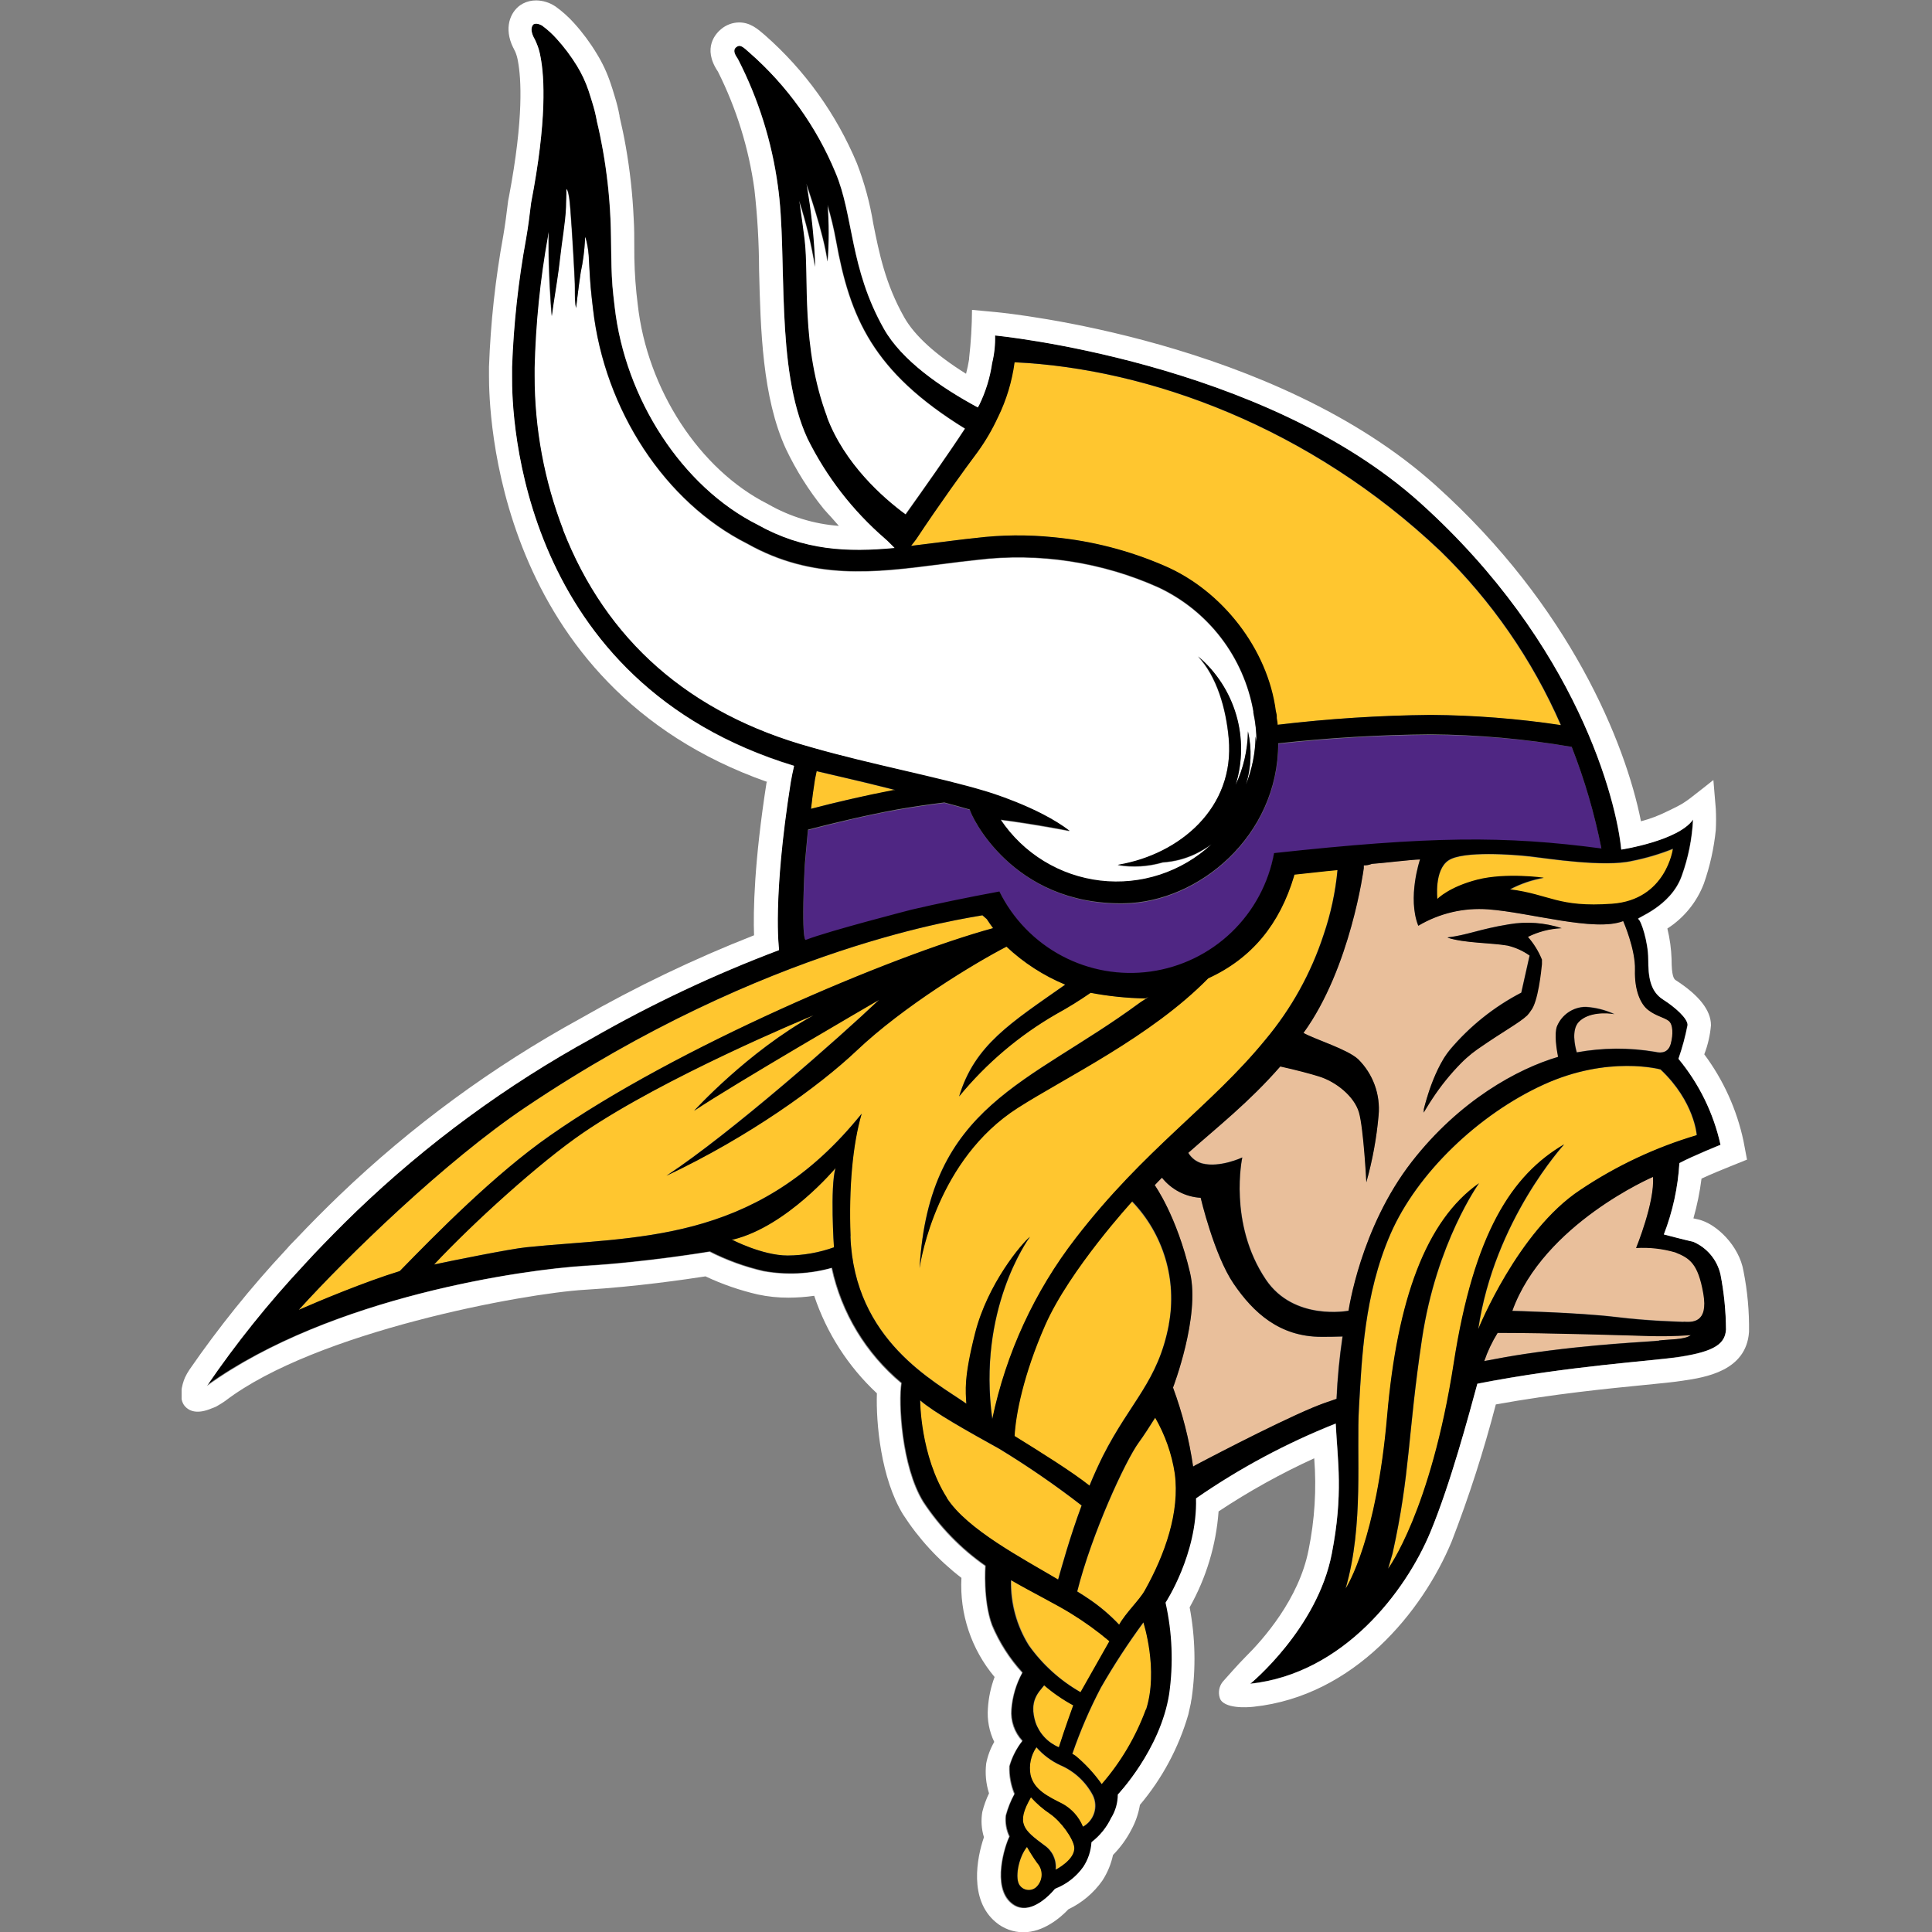 <?xml version="1.0" encoding="utf-8"?>
<svg xmlns="http://www.w3.org/2000/svg" fill="none" height="500" viewBox="0 0 500 500" width="500">
<rect x="0" y="0" width="500" height="500" fill="#808080" stroke="none"/>
<g clip-path="url(#clip0_37_7192)">
<path d="M252.405 344.989C255.664 332.143 264.54 321.707 266.62 320.061C266.62 320.061 252.873 338.401 256.843 367.23C260.411 350.195 267.796 334.192 278.443 320.425C296.281 297.299 313.356 286.396 327.484 269.078C334.195 261.039 339.302 251.788 342.531 241.827C344.381 236.411 345.585 230.796 346.12 225.098C342.288 225.445 338.631 225.913 334.956 226.277C334.937 226.406 334.908 226.534 334.869 226.658C331.177 239.018 324.017 247.911 312.663 253.112C297.824 268.246 275.687 278.768 263.344 286.673C241.536 300.645 237.948 328.277 237.948 328.277C240.357 285.979 266.291 280.536 294.617 259.734C295.206 259.301 296.627 258.486 297.2 258L296.333 258.382C291.597 258.294 286.876 257.807 282.222 256.926C279.35 258.918 276.376 260.758 273.312 262.438C263.722 267.967 255.212 275.185 248.193 283.743C252.215 270.36 261.593 264.674 275.652 254.811C270.031 252.481 264.88 249.151 260.449 244.982C252.163 249.263 233.857 260.375 221.67 271.886C211.928 281.108 193.83 294.179 172.455 304.268C189.253 293.139 217.527 268.176 227.529 258.711C227.529 258.711 190.276 280.224 179.615 287.453C179.615 287.453 193.483 272.146 210.627 262.698C210.627 262.698 172.698 278.3 150.89 293.139C139.605 300.836 122.322 316.541 112.319 327.237C116.428 326.353 132.012 323.198 136.155 322.782C164.204 319.887 194.835 322.071 221.705 289.741L222.97 288.216C220.63 296.225 219.624 307.423 220.092 319.905C221.063 346.913 242.022 357.557 250.134 363.243C249.944 359.966 249.476 356.655 252.405 344.989Z" fill="#FFC62F"/>
<path d="M189.825 320.754H189.288C189.288 320.754 197.227 324.914 203.815 324.914C207.91 324.884 211.972 324.163 215.828 322.782C215.828 322.782 214.736 307.319 216.192 302.257C216.192 302.309 203.676 317.287 189.825 320.754Z" fill="#FFC62F"/>
<path d="M255.179 204.92C255.179 204.92 268.666 208.872 276.813 215.148C276.813 215.148 267.972 213.414 258.941 212.235C261.844 216.575 265.655 220.234 270.111 222.958C274.566 225.682 279.559 227.406 284.746 228.013C289.932 228.619 295.189 228.093 300.152 226.471C305.115 224.848 309.668 222.168 313.495 218.615C312.184 219.549 310.798 220.372 309.351 221.076C306.707 222.331 303.848 223.072 300.926 223.261C297.133 224.364 293.14 224.601 289.243 223.954L289.572 223.867C305.174 221.18 319.597 209.306 317.967 191.19C317.274 183.442 314.899 175.173 310.027 169.955C314.739 173.93 318.174 179.206 319.903 185.122C321.633 191.039 321.581 197.334 319.753 203.221C321.789 198.878 322.877 194.15 322.942 189.353C324 193.911 323.82 198.669 322.422 203.134C324.009 199.185 324.855 194.978 324.918 190.722C325.022 191.242 325.074 191.71 325.161 192.213V192.126C325.164 189.562 324.891 187.005 324.346 184.499V184.135C323.115 177.207 320.236 170.677 315.952 165.096C311.668 159.514 306.104 155.045 299.73 152.065C285.061 145.498 268.883 143.042 252.925 144.957C249.632 145.304 246.407 145.72 243.27 146.119C226.368 148.286 210.333 150.331 193.327 140.745C172.143 130.066 156.472 106.23 153.456 80.072L153.126 77.211C152.693 73.606 152.537 69.792 152.329 66.099C152.034 62.84 151.427 61.072 151.358 61.488C151.341 61.748 151.341 62.008 151.358 62.268C151.218 65.055 150.853 67.826 150.266 70.555C149.763 73.796 149.105 79.968 149.053 79.76C148.992 79.468 148.952 79.172 148.931 78.875C148.799 77.98 148.735 77.076 148.741 76.171C148.741 74.334 148.74 72.513 148.584 70.693C148.359 66.117 147.579 52.751 147.232 51.052C147.128 50.619 146.955 49.093 146.487 48.834C146.487 50.394 146.487 51.971 146.4 53.549C146.227 57.64 145.308 62.494 144.892 66.567C144.476 70.641 143.8 74.698 143.159 78.702C142.985 79.829 142.743 82.065 142.708 81.701C142.708 81.701 142.708 81.545 142.708 81.458C142.483 78.962 141.858 70.936 141.91 61.818V59.945C141.91 60.292 141.806 60.656 141.737 61.003C139.704 72.28 138.545 83.698 138.27 95.153C138.27 95.517 138.27 96.627 138.27 97.216C138.261 110.849 140.77 124.366 145.672 137.087C156.819 165.656 178.401 184.62 209.813 193.427C225.449 197.934 242.975 201.227 255.179 204.92Z" fill="white"/>
<path d="M279.899 389.644C273.087 384.368 265.986 379.478 258.628 374.996C250.481 370.471 241.571 365.496 238.104 362.428C238.104 362.428 238.104 376.747 245.038 387.668C250.238 395.815 264.54 403.269 273.814 408.817C274.629 405.8 276.778 398.034 279.899 389.644Z" fill="#FFC62F"/>
<path d="M262.512 371.667C269.255 375.863 277.42 380.942 281.91 384.513C283.002 381.895 284.181 379.312 285.377 376.833C292.588 362.618 299.678 357.557 302.469 342.735C303.515 337.056 303.189 331.21 301.519 325.683C299.848 320.156 296.882 315.108 292.866 310.959C292.866 310.959 276.727 328.624 270.33 342.995C264.783 355.84 262.806 366.172 262.512 371.667Z" fill="#FFC62F"/>
<path d="M231.343 204.417L227.546 203.464C224.998 202.822 222.346 202.216 219.849 201.609C216.989 200.95 214.129 200.291 211.32 199.615C211.164 200.309 211.026 201.019 210.887 201.713C210.488 204.226 210.142 206.775 209.864 209.323C216.278 207.589 223.871 205.856 231.187 204.59H231.707L231.343 204.417Z" fill="#FFC62F"/>
<path d="M249.684 110.945C225.83 96.228 219.902 82.238 216.296 62.216C215.732 59.108 214.991 56.035 214.077 53.011C214.453 57.898 214.453 62.807 214.077 67.694C213.158 60.361 208.582 47.533 208.582 47.533C209.863 54.651 210.627 61.853 210.87 69.081C209.931 63.281 208.552 57.561 206.744 51.971C207.299 55.681 207.75 59.148 208.114 61.991C209.327 71.872 206.969 89.519 213.973 108.016C218.497 119.994 228.344 128.818 234.238 133.187C239.178 126.304 245.436 117.446 249.684 110.945Z" fill="white"/>
<path d="M420.054 238.36C412.756 241.255 395.785 236.089 385.106 235.326C378.787 234.855 372.475 236.337 367.026 239.573C364.131 232.275 367.476 222.411 367.476 222.411C365.258 222.411 357.266 223.434 355.012 223.555C354.345 223.822 353.633 223.957 352.915 223.954C352.915 224.197 352.915 224.439 352.915 224.682C352.915 224.925 349.552 250.477 337.313 267.309C340.52 269.043 348.581 271.487 351.441 274.087C353.354 275.964 354.826 278.243 355.75 280.758C356.673 283.274 357.025 285.963 356.781 288.632C356.263 294.496 355.201 300.299 353.608 305.967C353.608 305.967 352.984 291.943 351.736 287.817C350.488 283.691 345.773 279.877 341.335 278.508C339.289 277.867 335.545 276.861 331.385 275.942C323.324 285.165 315.211 291.544 307.566 298.305C308.358 299.644 309.638 300.626 311.137 301.044C315.713 302.24 321.538 299.501 321.538 299.501C321.538 299.501 317.846 316.559 327.64 331.103C334.938 341.938 349.049 339.164 349.049 339.164C349.049 339.164 352.065 317.738 365.431 300.576C377.756 284.749 392.786 276.549 403.274 273.463C402.892 271.522 402.251 267.5 402.996 265.541C403.601 264.074 404.623 262.818 405.936 261.927C407.249 261.036 408.795 260.551 410.381 260.531C412.979 260.688 415.525 261.329 417.887 262.421C416.015 262.04 411.144 261.797 408.63 264.414C406.706 266.443 407.59 270.516 408.11 272.302C414.794 271.081 421.64 271.034 428.34 272.163C430.161 272.614 431.807 272.302 432.449 270.031C433.09 267.76 433.056 265.021 431.842 264.102C430.629 263.184 428.652 262.889 426.642 261.363C424.631 259.838 423.001 256.163 423.175 250.962C423.348 245.762 420.054 238.36 420.054 238.36ZM395.23 242.503C396.759 244.244 397.984 246.231 398.853 248.379C398.869 248.668 398.869 248.957 398.853 249.246C398.853 249.246 398.853 249.367 398.853 249.541C398.697 251.274 397.865 259.318 396.01 261.571C395.729 262.024 395.403 262.448 395.039 262.837C392.907 264.83 389.18 266.72 382.142 271.609C374.376 276.982 368.274 288.008 368.274 288.008C368.274 288.008 370.475 277.607 375.208 271.643C380.336 265.559 386.608 260.541 393.67 256.874L395.82 247.27C394.098 246.046 392.155 245.169 390.099 244.687C385.938 243.959 378.935 244.063 374.653 242.659V242.572C379.854 241.948 382.783 240.44 390.428 239.192C394.945 238.432 399.578 238.777 403.932 240.197C400.904 240.347 397.94 241.126 395.23 242.485V242.503Z" fill="#E9BF9B"/>
<path d="M374.879 222.758C371.134 225.254 372.001 232.76 372.001 232.76C372.001 232.76 375.017 229.64 382.402 227.75C389.787 225.861 399.564 227.265 399.564 227.265C396.5 227.796 393.54 228.808 390.792 230.264C401.315 231.633 403.187 235.014 417.194 234.008C431.201 233.003 432.969 219.759 432.969 219.759C429.571 221.12 426.054 222.164 422.464 222.879C415.2 224.509 400.552 222.255 396.166 221.752C391.78 221.25 378.64 220.175 374.879 222.758Z" fill="#FFC62F"/>
<path d="M235.694 141.282C237.947 141.022 240.218 140.727 242.541 140.433C245.731 140.034 248.973 139.6 252.336 139.254C259.05 138.428 265.836 138.358 272.566 139.046C282.425 139.993 292.075 142.473 301.169 146.396C316.164 152.741 328.004 168.03 330.084 184.013C330.171 184.464 330.258 184.897 330.327 185.348C330.327 185.521 330.327 185.677 330.327 185.851C330.414 186.423 330.483 186.995 330.552 187.584C343.706 186.015 356.935 185.165 370.181 185.036C381.462 185.115 392.724 185.995 403.88 187.671C396.506 170.763 385.907 155.454 372.677 142.599C338.96 110.633 297.269 95.378 262.477 93.766C261.821 98.711 260.369 103.517 258.178 107.998C256.731 111.167 254.977 114.186 252.942 117.013C249.666 121.416 243.113 130.465 237.081 139.548C236.838 139.86 235.694 141.282 235.694 141.282Z" fill="#FFC62F"/>
<path d="M279.778 437.974C279.778 437.974 283.245 431.751 287.249 424.782C284.138 422.158 280.836 419.771 277.368 417.64C273.641 415.317 267.244 412.145 261.766 408.973C261.62 414.962 263.249 420.861 266.447 425.927C269.967 430.86 274.515 434.97 279.778 437.974Z" fill="#FFC62F"/>
<path d="M256.982 240.232C256.427 239.469 255.872 238.706 255.352 237.891L254.225 236.903C250.36 237.683 198.597 244.479 135.999 286.551C115.197 300.42 89.835 325.226 77.285 339.025C82.659 336.685 94.256 331.814 103.426 328.988C112.787 319.367 128.164 303.783 142.257 293.902C174.934 271.036 230.771 247.391 256.982 240.232Z" fill="#FFC62F"/>
<path d="M408.96 307.961C418.227 301.76 428.379 296.997 439.071 293.832C439.071 293.832 438.516 285.165 429.693 276.826C429.693 276.826 416.31 273.065 399.547 280.692C382.784 288.32 366.783 303.557 359.901 319.332C353.019 335.108 352.482 351.784 351.736 364.057C350.991 376.331 353.019 394.654 348.269 411.157C348.269 411.157 356.174 399.456 359.034 366.432C361.635 336.477 369.054 315.865 382.818 306.227C382.818 306.227 371.81 321.499 368.049 346.531C364.287 371.563 365.05 381.323 360.421 402.091L359.277 405.991C359.277 405.991 370.285 391.239 376.265 352.789C381.466 319.176 391.33 304.095 404.851 296.207C404.851 296.207 386.753 315.883 382.61 344.035C382.558 343.966 392.821 318.587 408.96 307.961Z" fill="#FFC62F"/>
<path d="M319.25 332.247C314.205 324.827 310.721 310.006 310.721 310.006C308.78 309.89 306.884 309.367 305.158 308.471C303.432 307.575 301.913 306.326 300.701 304.805C300.077 305.429 299.453 306.053 298.829 306.729C298.829 306.729 304.515 314.617 307.982 329.456C310.617 340.741 303.562 359.116 303.562 359.116C306.007 365.728 307.75 372.579 308.762 379.555L309.438 379.156C309.438 379.156 329.131 368.755 339.706 364.3C341.439 363.589 343.467 362.826 345.842 362.046C346.079 356.643 346.593 351.257 347.385 345.907C345.357 345.907 343.485 345.994 341.907 345.994C331.09 345.976 324.312 339.666 319.25 332.247Z" fill="#E9BF9B"/>
<path d="M427.3 345.734C421.926 345.578 400.864 344.902 387.776 344.902H387.62C386.193 347.196 385.03 349.645 384.153 352.2C387.811 351.489 391.33 350.865 394.554 350.38C412.392 347.693 427.058 347.225 429.432 346.913C431.807 346.601 436.055 346.757 437.632 345.491C437.597 345.491 432.657 345.838 427.3 345.734Z" fill="#E9BF9B"/>
<path d="M268.024 445.706C268.52 447.154 269.317 448.481 270.363 449.598C271.409 450.716 272.68 451.599 274.091 452.19C275.721 446.989 277.801 441.372 277.801 441.372C275.111 439.919 272.588 438.175 270.278 436.172C268.856 437.992 266.36 440.124 268.024 445.706Z" fill="#FFC62F"/>
<path d="M433.576 324.047C430.29 323.097 426.866 322.716 423.452 322.92C423.452 322.92 428.323 311.029 427.821 304.528C427.821 304.528 399.495 316.749 391.417 339.198C391.417 339.198 408.405 339.649 417.922 340.758C427.439 341.868 433.61 341.937 435.743 342.059C437.875 342.18 442.243 342.44 440.943 334.674C439.643 326.908 437.338 325.555 433.576 324.047Z" fill="#E9BF9B"/>
<path d="M265.822 477.984C263.586 480.741 262.581 486.323 263.985 487.987C264.255 488.342 264.604 488.631 265.004 488.829C265.403 489.028 265.844 489.131 266.29 489.131C266.737 489.131 267.177 489.028 267.577 488.829C267.977 488.631 268.326 488.342 268.596 487.987C269.297 487.158 269.672 486.102 269.65 485.017C269.627 483.932 269.209 482.892 268.475 482.093C267.516 480.773 266.63 479.402 265.822 477.984Z" fill="#FFC62F"/>
<path d="M299.002 366.9C297.806 368.807 295.899 371.771 294.773 373.279C291.306 378.064 282.551 397.011 278.824 411.867C279.934 412.561 280.956 413.202 281.806 413.792C284.669 415.718 287.308 417.956 289.676 420.466C291.41 417.311 294.877 414.104 296.333 411.573C301.533 402.298 305.364 391.343 304.082 381.357C303.301 376.265 301.579 371.362 299.002 366.9Z" fill="#FFC62F"/>
<path d="M271.665 469.299C269.874 468.094 268.238 466.673 266.793 465.069C262.824 471.865 264.748 473.442 270.26 477.499C271.307 478.173 272.144 479.126 272.68 480.249C273.216 481.373 273.428 482.623 273.294 483.861C273.294 483.861 278.408 481.26 278.061 477.967C277.767 475.852 274.629 471.31 271.665 469.299Z" fill="#FFC62F"/>
<path d="M284.961 436.779C282.061 442.303 279.586 448.04 277.559 453.94L278.408 454.46C280.974 456.597 283.247 459.063 285.169 461.793C290.114 456.094 293.985 449.545 296.593 442.464C299.904 432.202 295.951 419.929 295.951 419.929C291.976 425.336 288.306 430.961 284.961 436.779Z" fill="#FFC62F"/>
<path d="M274.403 456.887C272.032 455.79 269.918 454.207 268.197 452.241C267.484 453.275 266.982 454.44 266.72 455.669C266.458 456.897 266.442 458.166 266.672 459.401C267.573 463.284 271.179 464.965 275.01 466.907C277.354 468.21 279.188 470.269 280.211 472.749C281.573 471.982 282.594 470.729 283.07 469.24C283.546 467.751 283.441 466.137 282.776 464.723C280.966 461.228 278.01 458.462 274.403 456.887Z" fill="#FFC62F"/>
<path d="M406.758 193.288C394.686 191.272 382.471 190.234 370.232 190.185C357.067 190.294 343.916 191.069 330.83 192.507C330.83 216.499 310.166 233.609 290.958 233.904C261.922 234.337 251.226 210.935 251.001 209.635C248.938 209.028 246.719 208.421 244.431 207.815C240.582 208.283 236.457 208.872 232.123 209.635C224.131 211.056 215.862 213.102 209.136 214.835C208.807 218.302 208.304 224.092 208.269 224.578C207.316 244.773 208.599 243.369 208.599 243.369C214.441 241.081 236.04 235.534 236.04 235.534C242.368 234.06 249.909 232.483 258.68 230.853C262.195 237.982 267.868 243.822 274.892 247.542C281.917 251.261 289.935 252.671 297.807 251.571C305.679 250.471 313.004 246.916 318.739 241.414C324.475 235.911 328.33 228.74 329.755 220.92C370.302 216.517 389.457 216.395 414.489 219.724C412.706 210.699 410.119 201.851 406.758 193.288Z" fill="#4F2683"/>
<path d="M403.985 240.232C399.63 238.812 394.997 238.467 390.48 239.226C382.836 240.474 379.837 241.983 374.705 242.607V242.693C378.987 244.097 385.991 243.993 390.151 244.721C392.207 245.204 394.15 246.081 395.872 247.304L393.722 256.908C386.661 260.575 380.388 265.593 375.26 271.678C374.798 272.229 374.369 272.808 373.977 273.411C373.784 273.676 373.61 273.954 373.457 274.243C373.238 274.602 373.03 274.966 372.833 275.335C372.591 275.769 372.365 276.22 372.14 276.688C371.914 277.156 371.706 277.589 371.516 278.04C370.736 279.808 370.059 281.62 369.488 283.466C369.488 283.656 369.366 283.847 369.314 284.02C368.933 285.286 368.655 286.326 368.482 287.037C368.476 287.129 368.476 287.222 368.482 287.314V287.522C368.482 287.661 368.482 287.782 368.482 287.851C368.475 287.88 368.475 287.91 368.482 287.938C368.586 287.765 369.123 286.794 370.025 285.39L370.684 284.384C372.871 281.046 375.386 277.933 378.19 275.093C378.623 274.659 379.074 274.226 379.525 273.827C380.422 273.022 381.365 272.269 382.35 271.574C389.388 266.685 393.115 264.796 395.248 262.802C395.612 262.413 395.937 261.989 396.218 261.537C398.073 259.283 398.905 251.135 399.061 249.506C399.061 249.333 399.061 249.211 399.061 249.211C399.061 248.917 399.061 248.674 399.061 248.518V248.345C398.192 246.196 396.968 244.209 395.438 242.468C398.105 241.148 401.013 240.387 403.985 240.232ZM403.985 240.232C399.63 238.812 394.997 238.467 390.48 239.226C382.836 240.474 379.837 241.983 374.705 242.607V242.693C378.987 244.097 385.991 243.993 390.151 244.721C392.207 245.204 394.15 246.081 395.872 247.304L393.722 256.908C386.661 260.575 380.388 265.593 375.26 271.678C374.798 272.229 374.369 272.808 373.977 273.411C373.784 273.676 373.61 273.954 373.457 274.243C373.238 274.602 373.03 274.966 372.833 275.335C372.591 275.769 372.365 276.22 372.14 276.688C371.914 277.156 371.706 277.589 371.516 278.04C370.736 279.808 370.059 281.62 369.488 283.466C369.488 283.656 369.366 283.847 369.314 284.02C368.933 285.286 368.655 286.326 368.482 287.037C368.476 287.129 368.476 287.222 368.482 287.314V287.522C368.482 287.661 368.482 287.782 368.482 287.851C368.475 287.88 368.475 287.91 368.482 287.938C368.586 287.765 369.123 286.794 370.025 285.39L370.684 284.384C372.871 281.046 375.386 277.933 378.19 275.093C378.623 274.659 379.074 274.226 379.525 273.827C380.422 273.022 381.365 272.269 382.35 271.574C389.388 266.685 393.115 264.796 395.248 262.802C395.612 262.413 395.937 261.989 396.218 261.537C398.073 259.283 398.905 251.135 399.061 249.506C399.061 249.333 399.061 249.211 399.061 249.211C399.061 248.917 399.061 248.674 399.061 248.518V248.345C398.192 246.196 396.968 244.209 395.438 242.468C398.105 241.148 401.013 240.387 403.985 240.232ZM403.985 240.232C399.63 238.812 394.997 238.467 390.48 239.226C382.836 240.474 379.837 241.983 374.705 242.607V242.693C378.987 244.097 385.991 243.993 390.151 244.721C392.207 245.204 394.15 246.081 395.872 247.304L393.722 256.908C386.661 260.575 380.388 265.593 375.26 271.678C374.798 272.229 374.369 272.808 373.977 273.411C373.784 273.676 373.61 273.954 373.457 274.243C373.238 274.602 373.03 274.966 372.833 275.335C372.591 275.769 372.365 276.22 372.14 276.688C371.914 277.156 371.706 277.589 371.516 278.04C370.736 279.808 370.059 281.62 369.488 283.466C369.488 283.656 369.366 283.847 369.314 284.02C368.933 285.286 368.655 286.326 368.482 287.037C368.476 287.129 368.476 287.222 368.482 287.314V287.522C368.482 287.661 368.482 287.782 368.482 287.851C368.475 287.88 368.475 287.91 368.482 287.938C368.586 287.765 369.123 286.794 370.025 285.39L370.684 284.384C372.871 281.046 375.386 277.933 378.19 275.093C378.623 274.659 379.074 274.226 379.525 273.827C380.422 273.022 381.365 272.269 382.35 271.574C389.388 266.685 393.115 264.796 395.248 262.802C395.612 262.413 395.937 261.989 396.218 261.537C398.073 259.283 398.905 251.135 399.061 249.506C399.061 249.333 399.061 249.211 399.061 249.211C399.061 248.917 399.061 248.674 399.061 248.518V248.345C398.192 246.196 396.968 244.209 395.438 242.468C398.105 241.148 401.013 240.387 403.985 240.232ZM403.985 240.232C399.63 238.812 394.997 238.467 390.48 239.226C382.836 240.474 379.837 241.983 374.705 242.607V242.693C378.987 244.097 385.991 243.993 390.151 244.721C392.207 245.204 394.15 246.081 395.872 247.304L393.722 256.908C386.661 260.575 380.388 265.593 375.26 271.678C374.798 272.229 374.369 272.808 373.977 273.411C373.784 273.676 373.61 273.954 373.457 274.243C373.238 274.602 373.03 274.966 372.833 275.335C372.591 275.769 372.365 276.22 372.14 276.688C371.914 277.156 371.706 277.589 371.516 278.04C370.736 279.808 370.059 281.62 369.488 283.466C369.488 283.656 369.366 283.847 369.314 284.02C368.933 285.286 368.655 286.326 368.482 287.037C368.476 287.129 368.476 287.222 368.482 287.314V287.522C368.482 287.661 368.482 287.782 368.482 287.851C368.475 287.88 368.475 287.91 368.482 287.938C368.586 287.765 369.123 286.794 370.025 285.39L370.684 284.384C372.871 281.046 375.386 277.933 378.19 275.093C378.623 274.659 379.074 274.226 379.525 273.827C380.422 273.022 381.365 272.269 382.35 271.574C389.388 266.685 393.115 264.796 395.248 262.802C395.612 262.413 395.937 261.989 396.218 261.537C398.073 259.283 398.905 251.135 399.061 249.506C399.061 249.333 399.061 249.211 399.061 249.211C399.061 248.917 399.061 248.674 399.061 248.518V248.345C398.192 246.196 396.968 244.209 395.438 242.468C398.105 241.148 401.013 240.387 403.985 240.232ZM403.985 240.232C399.63 238.812 394.997 238.467 390.48 239.226C382.836 240.474 379.837 241.983 374.705 242.607V242.693C378.987 244.097 385.991 243.993 390.151 244.721C392.207 245.204 394.15 246.081 395.872 247.304L393.722 256.908C386.661 260.575 380.388 265.593 375.26 271.678C374.798 272.229 374.369 272.808 373.977 273.411C373.784 273.676 373.61 273.954 373.457 274.243C373.238 274.602 373.03 274.966 372.833 275.335C372.591 275.769 372.365 276.22 372.14 276.688C371.914 277.156 371.706 277.589 371.516 278.04C370.736 279.808 370.059 281.62 369.488 283.466C369.488 283.656 369.366 283.847 369.314 284.02C368.933 285.286 368.655 286.326 368.482 287.037C368.476 287.129 368.476 287.222 368.482 287.314V287.522C368.482 287.661 368.482 287.782 368.482 287.851C368.475 287.88 368.475 287.91 368.482 287.938C368.586 287.765 369.123 286.794 370.025 285.39L370.684 284.384C372.871 281.046 375.386 277.933 378.19 275.093C378.623 274.659 379.074 274.226 379.525 273.827C380.422 273.022 381.365 272.269 382.35 271.574C389.388 266.685 393.115 264.796 395.248 262.802C395.612 262.413 395.937 261.989 396.218 261.537C398.073 259.283 398.905 251.135 399.061 249.506C399.061 249.333 399.061 249.211 399.061 249.211C399.061 248.917 399.061 248.674 399.061 248.518V248.345C398.192 246.196 396.968 244.209 395.438 242.468C398.105 241.148 401.013 240.387 403.985 240.232ZM403.985 240.232C399.63 238.812 394.997 238.467 390.48 239.226C382.836 240.474 379.837 241.983 374.705 242.607V242.693C378.987 244.097 385.991 243.993 390.151 244.721C392.207 245.204 394.15 246.081 395.872 247.304L393.722 256.908C386.661 260.575 380.388 265.593 375.26 271.678C374.798 272.229 374.369 272.808 373.977 273.411C373.784 273.676 373.61 273.954 373.457 274.243C373.238 274.602 373.03 274.966 372.833 275.335C372.591 275.769 372.365 276.22 372.14 276.688C371.914 277.156 371.706 277.589 371.516 278.04C370.736 279.808 370.059 281.62 369.488 283.466C369.488 283.656 369.366 283.847 369.314 284.02C368.933 285.286 368.655 286.326 368.482 287.037C368.476 287.129 368.476 287.222 368.482 287.314V287.522C368.482 287.661 368.482 287.782 368.482 287.851C368.475 287.88 368.475 287.91 368.482 287.938C368.586 287.765 369.123 286.794 370.025 285.39L370.684 284.384C372.871 281.046 375.386 277.933 378.19 275.093C378.623 274.659 379.074 274.226 379.525 273.827C380.422 273.022 381.365 272.269 382.35 271.574C389.388 266.685 393.115 264.796 395.248 262.802C395.612 262.413 395.937 261.989 396.218 261.537C398.073 259.283 398.905 251.135 399.061 249.506C399.061 249.333 399.061 249.211 399.061 249.211C399.061 248.917 399.061 248.674 399.061 248.518V248.345C398.192 246.196 396.968 244.209 395.438 242.468C398.105 241.148 401.013 240.387 403.985 240.232ZM445.26 329.837C444.838 327.958 443.976 326.205 442.743 324.725C441.51 323.245 439.942 322.08 438.17 321.326C436.037 320.858 430.594 319.436 430.594 319.436C432.879 313.527 434.236 307.299 434.616 300.974C438.17 299.085 445.26 296.242 445.26 296.242C443.45 288.063 439.718 280.433 434.373 273.983C435.361 271.126 436.137 268.2 436.696 265.229C436.696 263.496 433.611 260.739 430.299 258.607C426.988 256.475 426.52 252.696 426.52 248.206C426.52 243.716 424.631 238.03 423.92 237.805C423.209 237.579 432.362 234.684 435.205 226.623C436.896 221.936 437.878 217.022 438.118 212.045C434.339 217.557 419.534 219.828 419.534 219.828C418.356 207.277 408.284 166.8 367.529 130.118C326.773 93.437 257.467 86.78 257.467 86.78C257.534 89.184 257.278 91.587 256.705 93.922C256.162 97.679 255.039 101.328 253.376 104.739L252.995 105.398C243.426 100.198 233.371 93.263 228.725 85.099C219.798 69.324 220.907 55.75 216.175 44.621C211.256 32.717 203.671 22.101 194.003 13.591C192.096 11.857 191.455 11.372 190.536 12.169C189.617 12.967 190.207 14.076 191.004 15.255C196.276 25.518 199.764 36.603 201.318 48.036C203.919 66.255 200.469 95.014 208.998 113.476C213.871 123.324 220.654 132.104 228.951 139.306L229.558 139.843L231.464 141.733C219.33 142.877 207.975 142.444 195.945 135.683C176.598 125.94 161.759 103.283 159.038 79.309L158.708 76.431C157.946 69.861 158.258 63.291 157.963 56.704C157.701 50.721 157.046 44.762 156.004 38.866C155.553 36.265 155.016 33.665 154.392 31.134C154.384 31.106 154.384 31.076 154.392 31.047C154.099 29.483 153.711 27.937 153.231 26.419C152.936 25.413 152.606 24.408 152.277 23.385C151.517 21.134 150.506 18.977 149.261 16.954C147.748 14.485 146.007 12.164 144.06 10.02C142.917 8.731 141.638 7.568 140.246 6.553C140.246 6.553 138.946 5.738 138.062 6.206C138.062 6.206 136.901 7.021 138.062 9.552C138.32 9.992 138.546 10.449 138.738 10.921C138.983 11.487 139.198 12.066 139.38 12.655C139.58 13.32 139.736 13.997 139.848 14.683C140.819 19.884 141.581 31.082 137.403 52.456C137.039 55.559 136.641 58.662 136.103 61.748C134.097 72.695 132.886 83.772 132.48 94.893C132.48 95.413 132.48 96.939 132.48 97.251C132.359 107.652 134.37 176.49 205.462 198.142C205.132 199.615 204.82 201.037 204.595 202.406C199.793 232.725 201.561 245.502 201.561 245.502C201.561 245.502 201.561 245.623 201.561 245.814C184.872 252.112 168.711 259.729 153.231 268.592C131.004 280.782 110.482 295.849 92.193 313.404C88.327 317.131 84.704 320.788 81.272 324.429L78.776 327.064C78.733 327.129 78.68 327.188 78.62 327.237C69.502 336.988 61.139 347.42 53.605 358.441C85.849 335.437 136.034 328.503 151.376 327.532C167.463 326.596 183.758 323.839 183.758 323.839C188.186 326.088 192.873 327.788 197.713 328.901C203.577 329.953 209.603 329.669 215.343 328.069C217.861 339.735 224.207 350.224 233.371 357.868C232.574 362.878 233.371 379.416 239.023 388.604C243.283 395.1 248.743 400.724 255.11 405.176C255.11 405.176 254.416 414.139 256.843 420.553C258.735 425.056 261.385 429.202 264.679 432.809C263.075 435.727 262.111 438.954 261.853 442.274C261.725 443.762 261.911 445.261 262.398 446.673C262.884 448.085 263.661 449.38 264.679 450.473C263.153 452.416 262.017 454.635 261.333 457.009C261.242 459.472 261.685 461.927 262.633 464.203C261.668 465.967 260.917 467.841 260.397 469.785C260.197 471.651 260.521 473.536 261.333 475.228C260.172 477.499 256.722 488.16 261.801 492.442C266.88 496.724 273.173 488.732 273.173 488.732C276.124 487.6 278.675 485.622 280.506 483.046C281.767 481.139 282.502 478.932 282.638 476.65C284.801 474.987 286.542 472.837 287.717 470.374C288.851 468.553 289.451 466.452 289.451 464.307C289.451 464.307 300.459 452.744 302.747 438.304C303.872 430.425 303.555 422.407 301.811 414.641C301.811 414.641 310.08 402.056 309.698 387.668C320.93 379.893 333.01 373.42 345.704 368.374C346.189 378.081 347.714 386.489 344.681 402.091C340.884 421.506 323.601 435.704 323.601 435.704C347.749 433.103 363.854 411.798 370.233 396.405C375.434 383.854 380.201 366.103 382.368 358.059C405.926 353.483 427.439 352.269 434.581 351.125C444.046 349.704 446.421 347.658 446.716 344.035C446.668 339.268 446.181 334.515 445.26 329.837ZM426.59 261.433C428.566 262.958 430.542 263.27 431.79 264.172C433.038 265.073 433.004 267.829 432.397 270.1C431.79 272.371 430.109 272.683 428.289 272.232C421.588 271.103 414.743 271.15 408.058 272.371C407.538 270.638 406.654 266.512 408.578 264.484C411.075 261.883 415.877 262.109 417.783 262.473C415.438 261.388 412.909 260.753 410.329 260.6C408.743 260.62 407.197 261.105 405.884 261.996C404.571 262.887 403.549 264.144 402.944 265.61C402.199 267.569 402.84 271.591 403.222 273.533C392.734 276.618 377.704 284.818 365.379 300.645C352.014 317.807 348.997 339.233 348.997 339.233C348.997 339.233 334.886 342.007 327.588 331.172C317.794 316.628 321.486 299.57 321.486 299.57C321.486 299.57 315.679 302.309 311.085 301.113C309.586 300.695 308.307 299.713 307.514 298.374C315.159 291.596 323.272 285.234 331.333 276.012C335.493 276.93 339.238 277.936 341.283 278.577C345.79 279.947 350.488 283.778 351.684 287.886C352.88 291.995 353.608 305.967 353.608 305.967C355.201 300.299 356.263 294.496 356.781 288.632C357.027 285.969 356.679 283.284 355.762 280.772C354.844 278.26 353.381 275.982 351.476 274.105C348.616 271.504 340.555 269.095 337.348 267.327C349.569 250.494 352.95 224.699 352.95 224.699C352.95 224.699 352.95 224.214 352.95 223.971C353.668 223.975 354.38 223.839 355.047 223.572C357.301 223.451 365.292 222.463 367.511 222.428C367.511 222.428 364.166 232.292 367.061 239.59C372.51 236.354 378.821 234.872 385.141 235.343C395.768 236.106 412.791 241.272 420.089 238.377C420.089 238.377 423.279 245.675 423.123 250.997C422.967 256.319 424.562 259.924 426.59 261.433ZM422.447 222.758C426.037 222.043 429.553 220.998 432.952 219.637C432.952 219.637 431.218 232.899 417.177 233.887C403.135 234.875 401.298 231.512 390.775 230.143C393.523 228.686 396.483 227.674 399.547 227.144C399.547 227.144 389.77 225.757 382.385 227.629C375 229.501 371.984 232.639 371.984 232.639C371.984 232.639 371.117 225.133 374.861 222.636C378.606 220.14 391.763 221.128 396.132 221.631C400.5 222.134 415.183 224.491 422.447 222.758ZM414.455 219.585C389.423 216.257 370.268 216.378 329.72 220.781C328.295 228.601 324.441 235.772 318.705 241.275C312.969 246.778 305.645 250.332 297.773 251.432C289.901 252.533 281.882 251.123 274.858 247.403C267.833 243.684 262.16 237.844 258.646 230.715C249.857 232.344 242.334 233.922 236.006 235.395C236.006 235.395 214.407 240.942 208.565 243.231C208.565 243.231 207.282 244.635 208.235 224.439C208.235 223.954 208.773 218.233 209.102 214.697C215.828 212.963 224.097 210.97 232.088 209.496C236.422 208.734 240.548 208.144 244.396 207.676C246.685 208.283 248.904 208.89 250.967 209.496C251.192 210.883 261.888 234.286 290.924 233.766C310.149 233.471 330.795 216.43 330.795 192.369C343.882 190.931 357.033 190.155 370.198 190.046C382.452 190.14 394.679 191.224 406.758 193.288C410.103 201.825 412.678 210.643 414.455 219.637V219.585ZM209.899 209.271C210.177 206.723 210.523 204.174 210.922 201.661C211.061 200.967 211.2 200.257 211.356 199.563C214.164 200.239 217.024 200.898 219.884 201.557C222.45 202.163 225.085 202.77 227.581 203.412L231.378 204.365L231.742 204.452H231.222C223.872 205.873 216.279 207.659 209.865 209.323L209.899 209.271ZM258.282 107.981C260.473 103.5 261.925 98.694 262.581 93.749C297.373 95.361 339.064 110.616 372.781 142.582C386.012 155.436 396.61 170.746 403.985 187.654C392.828 185.978 381.566 185.097 370.285 185.019C357.039 185.148 343.81 185.998 330.657 187.567C330.657 186.995 330.518 186.423 330.431 185.834C330.431 185.66 330.431 185.504 330.431 185.331C330.431 184.88 330.275 184.447 330.189 183.996C328.108 168.013 316.32 152.793 301.273 146.379C292.182 142.448 282.53 139.968 272.67 139.029C265.94 138.341 259.154 138.411 252.44 139.237C249.077 139.583 245.835 140.017 242.646 140.415C240.323 140.71 238.052 141.005 235.798 141.265C235.798 141.265 236.942 139.826 237.133 139.531C243.166 130.413 249.718 121.364 252.995 116.995C255.033 114.186 256.792 111.184 258.247 108.033L258.282 107.981ZM214.077 107.981C207.143 89.484 209.431 71.837 208.218 61.956C207.854 59.113 207.403 55.646 206.848 51.936C208.656 57.527 210.035 63.246 210.974 69.046C210.731 61.83 209.972 54.641 208.703 47.533C208.963 48.296 213.297 60.552 214.181 67.659C214.558 62.772 214.558 57.864 214.181 52.977C215.095 56 215.836 59.074 216.4 62.181C220.006 82.204 225.934 96.193 249.788 110.911C245.541 117.412 239.283 126.27 234.411 133.152C228.413 128.766 218.567 119.994 214.042 108.016L214.077 107.981ZM145.759 137.139C140.857 124.418 138.348 110.901 138.357 97.268C138.357 96.679 138.357 95.534 138.357 95.205C138.632 83.749 139.791 72.332 141.824 61.055C141.824 60.708 141.945 60.344 141.997 59.997V61.87C141.997 70.988 142.569 79.014 142.795 81.51C142.795 81.51 142.795 81.666 142.795 81.753C142.795 82.117 143.072 79.881 143.245 78.754C143.852 74.698 144.546 70.658 144.979 66.619C145.412 62.58 146.314 57.692 146.487 53.601C146.487 52.023 146.626 50.446 146.574 48.885C147.042 49.145 147.215 50.619 147.319 51.104C147.666 52.838 148.446 66.169 148.671 70.745C148.775 72.565 148.81 74.385 148.827 76.223C148.796 77.109 148.831 77.995 148.931 78.875C148.968 79.132 149.02 79.387 149.087 79.638C149.087 79.638 149.798 73.623 150.301 70.433C150.888 67.705 151.253 64.934 151.393 62.147C151.376 61.887 151.376 61.627 151.393 61.367C151.393 60.951 152.069 62.719 152.364 65.978C152.572 69.67 152.728 73.484 153.161 77.09L153.491 79.95C156.472 106.109 172.143 129.945 193.362 140.623C210.454 150.21 226.403 148.164 243.304 145.997C246.442 145.599 249.666 145.183 252.96 144.836C268.918 142.92 285.096 145.377 299.765 151.943C306.139 154.923 311.703 159.393 315.987 164.974C320.271 170.556 323.15 177.086 324.381 184.013V184.378C324.926 186.883 325.199 189.441 325.196 192.005V192.092C325.109 191.589 325.057 191.121 324.953 190.601C324.89 194.856 324.044 199.064 322.457 203.013C323.855 198.547 324.035 193.79 322.977 189.231C322.911 194.028 321.824 198.756 319.787 203.1C321.615 197.213 321.668 190.917 319.938 185.001C318.208 179.084 314.773 173.809 310.062 169.833C314.934 175.034 317.308 183.32 318.002 191.069C319.631 209.184 305.139 221.059 289.607 223.746L289.277 223.832C293.175 224.479 297.168 224.242 300.961 223.139C303.883 222.951 306.742 222.21 309.386 220.955C310.833 220.251 312.219 219.427 313.529 218.493C309.703 222.046 305.15 224.727 300.187 226.349C295.223 227.972 289.967 228.498 284.78 227.891C279.594 227.285 274.601 225.56 270.145 222.836C265.69 220.112 261.879 216.454 258.975 212.114C268.007 213.241 276.848 215.026 276.848 215.026C268.701 208.751 255.214 204.798 255.214 204.798C243.079 201.106 225.484 197.864 209.917 193.392C178.401 184.707 156.871 165.742 145.724 137.174L145.759 137.139ZM103.461 328.953C94.291 331.779 82.659 336.65 77.32 338.99C89.87 325.122 115.301 300.454 136.034 286.517C198.631 244.444 250.447 237.649 254.26 236.869L255.387 237.857C255.907 238.671 256.462 239.434 257.017 240.197C230.806 247.356 174.952 271.002 142.292 293.936C128.129 303.783 112.787 319.367 103.426 328.988L103.461 328.953ZM215.863 322.799C212.012 324.179 207.957 324.9 203.867 324.932C197.262 324.932 189.322 320.771 189.322 320.771H189.86C203.728 317.304 216.227 302.326 216.227 302.326C214.805 307.371 215.828 322.834 215.828 322.834L215.863 322.799ZM220.127 319.922C219.659 307.44 220.665 296.242 223.005 288.233L221.739 289.758C194.87 322.089 164.238 319.904 136.19 322.799C132.047 323.215 116.462 326.37 112.354 327.254C122.356 316.559 139.64 300.853 150.925 293.156C172.057 278.733 208.287 263.686 210.541 262.767C193.448 272.232 179.649 287.47 179.649 287.47C190.051 280.536 225.276 260.063 227.46 258.798C217.44 268.349 189.322 293.191 172.49 304.285C193.864 294.196 211.962 281.125 221.705 271.903C233.839 260.393 252.197 249.281 260.484 244.999C264.915 249.168 270.066 252.499 275.687 254.828C261.628 264.726 252.249 270.43 248.228 283.76C255.247 275.202 263.757 267.984 273.346 262.455C276.411 260.775 279.385 258.935 282.257 256.943C286.911 257.824 291.631 258.311 296.367 258.399L297.234 258.018C296.662 258.451 295.241 259.266 294.651 259.751C266.36 280.553 240.461 285.979 238 328.121C238.364 325.746 242.594 300.073 263.379 286.759C275.721 278.855 297.858 268.332 312.697 253.198C324.052 247.998 331.211 239.105 334.904 226.745C334.943 226.62 334.972 226.493 334.99 226.363C338.665 225.999 342.323 225.531 346.154 225.185C345.62 230.882 344.415 236.497 342.566 241.913C339.317 251.847 334.197 261.067 327.484 269.077C313.304 286.413 296.281 297.23 278.391 320.424C267.744 334.192 260.359 350.195 256.791 367.23C252.925 339.181 265.823 321.066 266.534 320.095C264.384 321.829 255.595 332.23 252.353 344.988C249.389 356.655 249.892 359.966 250.082 363.277C242.022 357.608 221.063 346.965 220.092 319.956L220.127 319.922ZM302.539 342.7C299.748 357.522 292.658 362.584 285.446 376.799C284.216 379.26 283.037 381.86 281.979 384.478C277.489 380.907 269.325 375.81 262.581 371.633C262.876 366.137 264.852 355.806 270.503 342.96C276.831 328.589 293.039 310.925 293.039 310.925C297.036 315.09 299.98 320.15 301.626 325.683C303.272 331.216 303.573 337.062 302.504 342.735L302.539 342.7ZM245.073 387.633C238.138 376.712 238.138 362.393 238.138 362.393C241.605 365.461 250.516 370.437 258.663 374.961C266.021 379.443 273.122 384.334 279.934 389.609C276.813 398 274.733 405.766 273.849 408.782C264.54 403.252 250.273 395.815 245.038 387.668L245.073 387.633ZM261.61 408.938C267.175 412.145 273.572 415.317 277.212 417.606C280.68 419.736 283.982 422.124 287.093 424.748C283.175 431.682 279.622 437.94 279.622 437.94C274.319 434.921 269.739 430.779 266.204 425.805C263.053 420.755 261.455 414.889 261.61 408.938ZM277.732 441.372C277.732 441.372 275.652 447.058 274.022 452.19C272.611 451.599 271.34 450.715 270.294 449.598C269.248 448.48 268.451 447.154 267.955 445.706C266.222 440.124 268.787 437.992 270.209 436.154C272.54 438.168 275.086 439.917 277.801 441.372H277.732ZM268.544 487.987C268.274 488.342 267.926 488.631 267.526 488.829C267.126 489.028 266.685 489.131 266.239 489.131C265.792 489.131 265.352 489.028 264.952 488.829C264.552 488.631 264.203 488.342 263.933 487.987C262.529 486.253 263.535 480.741 265.771 477.984C266.576 479.425 267.462 480.82 268.423 482.162C269.139 482.957 269.545 483.982 269.568 485.052C269.59 486.121 269.227 487.163 268.544 487.987ZM273.173 483.792C273.292 482.592 273.086 481.383 272.577 480.291C272.068 479.199 271.273 478.265 270.278 477.586C264.835 473.529 262.911 471.952 266.811 465.156C268.256 466.76 269.891 468.181 271.682 469.386C274.646 471.397 277.784 475.887 278.009 478.054C278.339 481.261 273.225 483.861 273.225 483.861L273.173 483.792ZM280.246 472.68C279.223 470.2 277.39 468.141 275.045 466.838C271.214 464.896 267.608 463.215 266.707 459.332C266.477 458.097 266.493 456.828 266.755 455.6C267.017 454.371 267.519 453.206 268.232 452.172C269.953 454.138 272.067 455.721 274.438 456.818C278.078 458.376 281.066 461.144 282.898 464.654C283.581 466.08 283.692 467.713 283.208 469.219C282.725 470.724 281.683 471.987 280.298 472.749L280.246 472.68ZM296.541 442.395C293.933 449.476 290.062 456.025 285.117 461.724C283.195 458.993 280.922 456.528 278.356 454.391L277.507 453.871C279.535 447.971 282.009 442.233 284.909 436.709C288.255 430.892 291.924 425.266 295.899 419.859C295.899 419.859 299.904 432.202 296.593 442.464L296.541 442.395ZM296.281 411.573C294.894 414.104 291.392 417.311 289.624 420.466C287.256 417.956 284.617 415.718 281.754 413.792C280.904 413.203 279.882 412.561 278.772 411.868C282.499 397.011 291.202 378.064 294.721 373.279C295.847 371.771 297.754 368.807 298.95 366.9C301.527 371.362 303.25 376.265 304.03 381.358C305.365 391.343 301.481 402.299 296.281 411.573ZM345.86 362.029C343.485 362.809 341.387 363.572 339.723 364.283C329.148 368.703 309.456 379.139 309.456 379.139L308.78 379.538C307.767 372.561 306.024 365.711 303.579 359.099C303.579 359.099 310.634 340.724 307.999 329.439C304.532 314.6 298.846 306.712 298.846 306.712C299.471 306.036 300.095 305.412 300.719 304.788C301.931 306.309 303.449 307.558 305.175 308.454C306.902 309.35 308.797 309.873 310.738 309.989C310.738 309.989 314.205 324.81 319.267 332.23C324.329 339.649 331.107 345.959 341.994 345.959C343.571 345.959 345.461 345.959 347.472 345.872C346.674 351.228 346.153 356.62 345.912 362.029H345.86ZM376.214 352.772C370.233 391.221 359.225 405.974 359.225 405.974L360.369 402.073C364.998 381.271 364.252 371.546 367.997 346.514C371.741 321.482 382.766 306.21 382.766 306.21C369.002 315.848 361.583 336.459 358.982 366.415C356.209 398.398 348.703 410.394 348.235 411.105C353.019 394.619 350.973 376.296 351.702 364.04C352.43 351.784 352.984 335.09 359.866 319.315C366.749 303.54 382.732 288.32 399.512 280.675C416.293 273.03 429.762 276.757 429.762 276.757C438.586 285.043 439.14 293.763 439.14 293.763C428.42 296.942 418.244 301.729 408.96 307.96C392.821 318.587 382.558 343.966 382.558 343.966C386.701 315.813 404.799 296.138 404.799 296.138C391.278 304.025 381.431 319.107 376.214 352.772ZM429.398 346.965C427.023 347.294 412.358 347.762 394.52 350.432C391.295 350.917 387.776 351.541 384.118 352.252C384.996 349.696 386.159 347.248 387.586 344.954H387.742C400.83 344.954 421.892 345.63 427.266 345.786C432.64 345.942 437.563 345.543 437.563 345.543C436.02 346.757 431.773 346.601 429.398 346.913V346.965ZM435.708 342.128C433.576 342.007 427.404 341.972 417.887 340.828C408.37 339.684 391.382 339.268 391.382 339.268C399.495 316.732 427.786 304.597 427.786 304.597C428.289 311.098 423.417 322.99 423.417 322.99C426.832 322.786 430.256 323.167 433.541 324.117C437.303 325.625 439.435 326.994 440.805 334.761C442.174 342.527 437.84 342.197 435.708 342.076V342.128ZM390.48 239.226C382.836 240.474 379.837 241.983 374.705 242.607V242.693C378.987 244.097 385.991 243.993 390.151 244.721C392.207 245.204 394.15 246.081 395.872 247.304L393.722 256.908C386.661 260.575 380.388 265.593 375.26 271.678C374.798 272.229 374.369 272.808 373.977 273.411C373.784 273.676 373.61 273.954 373.457 274.243C373.238 274.602 373.03 274.966 372.833 275.335C372.591 275.769 372.365 276.22 372.14 276.688C371.914 277.156 371.706 277.589 371.516 278.04C370.736 279.808 370.059 281.62 369.488 283.466C369.488 283.656 369.366 283.847 369.314 284.02C368.933 285.286 368.655 286.326 368.482 287.037C368.476 287.129 368.476 287.222 368.482 287.314V287.522C368.482 287.661 368.482 287.782 368.482 287.851C368.475 287.88 368.475 287.91 368.482 287.938C368.586 287.765 369.123 286.794 370.025 285.39L370.684 284.384C372.871 281.046 375.386 277.933 378.19 275.093C378.623 274.659 379.074 274.226 379.525 273.827C380.422 273.022 381.365 272.269 382.35 271.574C389.388 266.685 393.115 264.796 395.248 262.802C395.612 262.413 395.937 261.989 396.218 261.537C398.073 259.283 398.905 251.135 399.061 249.506C399.061 249.333 399.061 249.211 399.061 249.211C399.061 248.917 399.061 248.674 399.061 248.518V248.345C398.192 246.196 396.968 244.209 395.438 242.468C398.167 241.114 401.149 240.346 404.193 240.214C399.772 238.766 395.063 238.427 390.48 239.226ZM403.985 240.232C399.63 238.812 394.997 238.467 390.48 239.226C382.836 240.474 379.837 241.983 374.705 242.607V242.693C378.987 244.097 385.991 243.993 390.151 244.721C392.207 245.204 394.15 246.081 395.872 247.304L393.722 256.908C386.661 260.575 380.388 265.593 375.26 271.678C374.798 272.229 374.369 272.808 373.977 273.411C373.784 273.676 373.61 273.954 373.457 274.243C373.238 274.602 373.03 274.966 372.833 275.335C372.591 275.769 372.365 276.22 372.14 276.688C371.914 277.156 371.706 277.589 371.516 278.04C370.736 279.808 370.059 281.62 369.488 283.466C369.488 283.656 369.366 283.847 369.314 284.02C368.933 285.286 368.655 286.326 368.482 287.037C368.476 287.129 368.476 287.222 368.482 287.314V287.522C368.482 287.661 368.482 287.782 368.482 287.851C368.475 287.88 368.475 287.91 368.482 287.938C368.586 287.765 369.123 286.794 370.025 285.39L370.684 284.384C372.871 281.046 375.386 277.933 378.19 275.093C378.623 274.659 379.074 274.226 379.525 273.827C380.422 273.022 381.365 272.269 382.35 271.574C389.388 266.685 393.115 264.796 395.248 262.802C395.612 262.413 395.937 261.989 396.218 261.537C398.073 259.283 398.905 251.135 399.061 249.506C399.061 249.333 399.061 249.211 399.061 249.211C399.061 248.917 399.061 248.674 399.061 248.518V248.345C398.192 246.196 396.968 244.209 395.438 242.468C398.105 241.148 401.013 240.387 403.985 240.232ZM403.985 240.232C399.63 238.812 394.997 238.467 390.48 239.226C382.836 240.474 379.837 241.983 374.705 242.607V242.693C378.987 244.097 385.991 243.993 390.151 244.721C392.207 245.204 394.15 246.081 395.872 247.304L393.722 256.908C386.661 260.575 380.388 265.593 375.26 271.678C374.798 272.229 374.369 272.808 373.977 273.411C373.784 273.676 373.61 273.954 373.457 274.243C373.238 274.602 373.03 274.966 372.833 275.335C372.591 275.769 372.365 276.22 372.14 276.688C371.914 277.156 371.706 277.589 371.516 278.04C370.736 279.808 370.059 281.62 369.488 283.466C369.488 283.656 369.366 283.847 369.314 284.02C368.933 285.286 368.655 286.326 368.482 287.037C368.476 287.129 368.476 287.222 368.482 287.314V287.522C368.482 287.661 368.482 287.782 368.482 287.851C368.475 287.88 368.475 287.91 368.482 287.938C368.586 287.765 369.123 286.794 370.025 285.39L370.684 284.384C372.871 281.046 375.386 277.933 378.19 275.093C378.623 274.659 379.074 274.226 379.525 273.827C380.422 273.022 381.365 272.269 382.35 271.574C389.388 266.685 393.115 264.796 395.248 262.802C395.612 262.413 395.937 261.989 396.218 261.537C398.073 259.283 398.905 251.135 399.061 249.506C399.061 249.333 399.061 249.211 399.061 249.211C399.061 248.917 399.061 248.674 399.061 248.518V248.345C398.192 246.196 396.968 244.209 395.438 242.468C398.105 241.148 401.013 240.387 403.985 240.232ZM403.985 240.232C399.63 238.812 394.997 238.467 390.48 239.226C382.836 240.474 379.837 241.983 374.705 242.607V242.693C378.987 244.097 385.991 243.993 390.151 244.721C392.207 245.204 394.15 246.081 395.872 247.304L393.722 256.908C386.661 260.575 380.388 265.593 375.26 271.678C374.798 272.229 374.369 272.808 373.977 273.411C373.784 273.676 373.61 273.954 373.457 274.243C373.238 274.602 373.03 274.966 372.833 275.335C372.591 275.769 372.365 276.22 372.14 276.688C371.914 277.156 371.706 277.589 371.516 278.04C370.736 279.808 370.059 281.62 369.488 283.466C369.488 283.656 369.366 283.847 369.314 284.02C368.933 285.286 368.655 286.326 368.482 287.037C368.476 287.129 368.476 287.222 368.482 287.314V287.522C368.482 287.661 368.482 287.782 368.482 287.851C368.475 287.88 368.475 287.91 368.482 287.938C368.586 287.765 369.123 286.794 370.025 285.39L370.684 284.384C372.871 281.046 375.386 277.933 378.19 275.093C378.623 274.659 379.074 274.226 379.525 273.827C380.422 273.022 381.365 272.269 382.35 271.574C389.388 266.685 393.115 264.796 395.248 262.802C395.612 262.413 395.937 261.989 396.218 261.537C398.073 259.283 398.905 251.135 399.061 249.506C399.061 249.333 399.061 249.211 399.061 249.211C399.061 248.917 399.061 248.674 399.061 248.518V248.345C398.192 246.196 396.968 244.209 395.438 242.468C398.105 241.148 401.013 240.387 403.985 240.232ZM403.985 240.232C399.63 238.812 394.997 238.467 390.48 239.226C382.836 240.474 379.837 241.983 374.705 242.607V242.693C378.987 244.097 385.991 243.993 390.151 244.721C392.207 245.204 394.15 246.081 395.872 247.304L393.722 256.908C386.661 260.575 380.388 265.593 375.26 271.678C374.798 272.229 374.369 272.808 373.977 273.411C373.784 273.676 373.61 273.954 373.457 274.243C373.238 274.602 373.03 274.966 372.833 275.335C372.591 275.769 372.365 276.22 372.14 276.688C371.914 277.156 371.706 277.589 371.516 278.04C370.736 279.808 370.059 281.62 369.488 283.466C369.488 283.656 369.366 283.847 369.314 284.02C368.933 285.286 368.655 286.326 368.482 287.037C368.476 287.129 368.476 287.222 368.482 287.314V287.522C368.482 287.661 368.482 287.782 368.482 287.851C368.475 287.88 368.475 287.91 368.482 287.938C368.586 287.765 369.123 286.794 370.025 285.39L370.684 284.384C372.871 281.046 375.386 277.933 378.19 275.093C378.623 274.659 379.074 274.226 379.525 273.827C380.422 273.022 381.365 272.269 382.35 271.574C389.388 266.685 393.115 264.796 395.248 262.802C395.612 262.413 395.937 261.989 396.218 261.537C398.073 259.283 398.905 251.135 399.061 249.506C399.061 249.333 399.061 249.211 399.061 249.211C399.061 248.917 399.061 248.674 399.061 248.518V248.345C398.192 246.196 396.968 244.209 395.438 242.468C398.105 241.148 401.013 240.387 403.985 240.232Z" fill="black"/>
<path d="M451.223 329.005C450.131 322.4 444.15 316.628 439.487 315.588L438.256 315.31C439.213 311.936 439.914 308.493 440.354 305.013C443.041 303.782 446.178 302.5 447.531 301.962L452.124 300.107L451.206 295.254C449.475 287.146 446.016 279.506 441.065 272.856C441.995 270.443 442.579 267.91 442.798 265.333C442.798 261.484 439.712 257.549 433.645 253.649C433.16 253.337 432.605 252.453 432.605 248.275C432.519 245.586 432.153 242.914 431.513 240.301C435.826 237.534 439.137 233.457 440.961 228.669C442.533 224.184 443.569 219.529 444.046 214.801C444.139 212.976 444.139 211.148 444.046 209.323L443.422 201.869C443.422 201.869 439.678 204.85 437.598 206.445C437.043 206.861 436.627 207.173 436.401 207.312C436.1 207.536 435.788 207.744 435.465 207.936C433.94 208.855 432.241 209.583 431.513 209.964C429.332 211.059 427.043 211.925 424.683 212.547C420.678 192.334 406.325 156.884 371.62 125.68C329.876 88.063 260.934 81.094 258.022 80.799L251.556 80.193C251.534 84.352 251.285 88.507 250.81 92.639V92.951C250.585 94.286 250.325 95.552 250.013 96.731C242.16 91.825 236.682 86.849 234.03 82.151C229.124 73.484 227.529 65.527 226.004 57.882C225.139 52.549 223.721 47.32 221.774 42.281C216.455 29.538 208.296 18.177 197.921 9.066C196.066 7.471 194.176 5.807 191.264 5.807C189.561 5.829 187.919 6.442 186.618 7.541C185.37 8.563 181.626 12.343 185.803 18.531C190.592 28.087 193.778 38.365 195.234 48.955C196.02 55.861 196.425 62.806 196.447 69.757C196.829 85.272 197.279 102.832 203.381 116.146C206.025 121.719 209.324 126.957 213.21 131.748C213.574 132.198 214.944 133.654 215.204 133.949C215.828 134.677 216.469 135.405 217.093 136.099C210.696 135.618 204.485 133.724 198.909 130.551L198.666 130.413C181.053 121.537 167.463 100.77 165.036 78.719L164.706 75.841C164.308 71.844 164.122 67.828 164.152 63.811C164.152 61.436 164.152 58.992 163.996 56.53C163.717 50.292 163.034 44.079 161.95 37.929C161.499 35.329 160.945 32.729 160.338 30.146V29.955C160.013 28.226 159.585 26.519 159.055 24.841C158.743 23.749 158.396 22.674 158.032 21.6C157.139 18.904 155.935 16.32 154.444 13.903C152.748 11.077 150.78 8.423 148.567 5.981C147.14 4.395 145.547 2.965 143.817 1.716L143.575 1.56C142.142 0.634 140.478 0.13 138.773 0.104C137.566 0.092 136.375 0.378 135.306 0.936L134.63 1.352C131.977 3.224 130.383 7.333 132.775 12.256L133 12.672C133 12.759 133.174 13.001 133.33 13.348C133.486 13.695 133.607 14.076 133.746 14.509C133.88 14.97 133.984 15.439 134.058 15.914C134.855 20.195 135.601 30.406 131.717 50.896L131.509 51.954C131.076 55.594 130.695 58.35 130.261 60.916C128.201 72.154 126.962 83.527 126.551 94.945C126.551 95.326 126.551 96.124 126.551 96.782V97.372C126.551 105.658 127.73 177.478 198.614 202.389L198.389 202.475C195.164 223.122 194.922 235.846 195.147 242.052C179.66 248.133 164.637 255.335 150.197 263.599C127.473 276.052 106.49 291.445 87.79 309.382C83.993 313.039 80.353 316.697 76.678 320.58C75.811 321.482 74.945 322.314 74.216 323.198L73.974 323.458C64.914 333.174 56.577 343.539 49.028 354.471C48.597 355.111 48.214 355.783 47.884 356.482C47.052 358.388 46.151 362.046 47.884 363.97C48.924 365.132 50.97 366.12 54.818 364.473C55.234 364.335 55.64 364.167 56.032 363.97C56.777 363.554 57.887 362.861 58.251 362.584C81.723 344.624 135.635 334.708 151.376 333.79C164.568 333.01 177.656 331.085 182.579 330.323C186.928 332.37 191.485 333.945 196.17 335.021C198.768 335.574 201.418 335.847 204.075 335.835C206.296 335.83 208.515 335.668 210.714 335.35C213.932 344.986 219.51 353.663 226.94 360.59C226.68 368.252 227.98 382.623 233.718 391.949C237.775 398.24 242.882 403.787 248.817 408.349C248.318 417.68 251.386 426.851 257.398 434.005C256.423 436.615 255.839 439.354 255.664 442.135C255.443 445.119 256.011 448.108 257.311 450.802C256.317 452.525 255.615 454.399 255.231 456.35C254.912 458.961 255.161 461.61 255.959 464.116C255.22 465.648 254.639 467.251 254.225 468.9C253.849 471.093 253.991 473.343 254.642 475.471C252.787 480.862 250.758 491.592 257.641 497.4C259.649 499.121 262.207 500.068 264.852 500.069C270.053 500.069 274.438 496.307 276.501 494.123C280.04 492.439 283.08 489.865 285.325 486.652C286.624 484.639 287.546 482.407 288.047 480.064C289.95 478.138 291.552 475.935 292.796 473.529C293.886 471.523 294.636 469.349 295.015 467.098C300.779 460.272 305.043 452.31 307.531 443.73L308.207 440.696C308.207 440.332 308.346 439.951 308.398 439.552C309.524 431.718 309.348 423.752 307.878 415.976C312.17 408.353 314.727 399.877 315.367 391.152C323.245 385.927 331.522 381.331 340.122 377.405C340.743 385.357 340.247 393.357 338.648 401.172C336.169 413.792 326.964 424.228 322.336 428.804C320.723 430.382 316.754 434.889 316.754 434.889C316.254 435.395 315.882 436.013 315.668 436.691C315.454 437.369 315.404 438.088 315.523 438.789C315.583 439.108 315.67 439.421 315.783 439.725C315.906 439.952 316.057 440.162 316.234 440.349C318.435 442.482 324.485 441.701 324.485 441.701C350.488 438.911 368.187 417.016 375.693 398.936C380.176 387.341 383.99 375.499 387.117 363.468C402.216 360.729 416.189 359.359 425.671 358.423C429.901 358.007 433.246 357.678 435.448 357.331C441.221 356.482 451.968 354.869 452.645 344.676C452.724 339.417 452.248 334.164 451.223 329.005ZM446.681 344.104C446.456 347.571 444.081 349.773 434.547 351.194C427.404 352.269 405.891 353.483 382.333 358.128C380.131 366.172 375.399 383.923 370.198 396.474C363.819 411.868 347.662 433.173 323.566 435.773C323.566 435.773 340.902 421.575 344.646 402.16C347.68 386.558 346.154 378.151 345.669 368.443C332.924 373.496 320.798 379.987 309.525 387.789C309.906 402.177 301.637 414.763 301.637 414.763C303.381 422.528 303.698 430.546 302.573 438.425C300.285 452.865 289.277 464.428 289.277 464.428C289.278 466.573 288.677 468.675 287.544 470.495C286.368 472.958 284.628 475.108 282.465 476.771C282.329 479.053 281.593 481.26 280.332 483.167C278.501 485.743 275.95 487.721 273 488.853C273 488.853 266.69 496.845 261.628 492.563C256.566 488.281 259.998 477.62 261.16 475.349C260.347 473.657 260.023 471.772 260.223 469.906C260.743 467.963 261.494 466.089 262.46 464.324C261.512 462.048 261.068 459.594 261.16 457.13C261.843 454.756 262.979 452.537 264.505 450.594C263.488 449.501 262.711 448.206 262.224 446.794C261.737 445.382 261.552 443.883 261.68 442.395C261.938 439.075 262.901 435.848 264.505 432.93C261.212 429.323 258.561 425.177 256.67 420.674C254.312 414.26 254.936 405.298 254.936 405.298C248.57 400.846 243.11 395.221 238.849 388.725C233.215 379.537 232.4 363 233.198 357.99C224.034 350.345 217.688 339.856 215.169 328.19C209.43 329.79 203.404 330.075 197.539 329.022C192.699 327.909 188.013 326.209 183.584 323.961C183.584 323.961 167.289 326.717 151.202 327.653C135.861 328.555 85.675 335.506 53.553 358.7C61.087 347.68 69.45 337.248 78.568 327.497C78.628 327.448 78.681 327.389 78.724 327.324L81.324 324.515C84.791 320.875 88.379 317.217 92.245 313.49C110.533 295.936 131.056 280.869 153.282 268.679C168.763 259.815 184.924 252.199 201.613 245.9C201.613 245.709 201.613 245.588 201.613 245.588C201.613 245.588 199.88 232.812 204.647 202.493C204.872 201.123 205.184 199.702 205.514 198.228C134.439 176.577 132.411 107.825 132.532 97.337C132.532 97.025 132.532 95.5 132.532 94.98C132.938 83.858 134.149 72.781 136.155 61.835C136.693 58.749 137.091 55.646 137.455 52.543C141.564 31.169 140.922 19.97 139.9 14.77C139.788 14.084 139.632 13.406 139.432 12.741C139.249 12.152 139.035 11.573 138.79 11.008C138.598 10.536 138.372 10.078 138.114 9.638C136.883 7.107 138.114 6.293 138.114 6.293C138.998 5.825 140.298 6.639 140.298 6.639C141.69 7.655 142.969 8.817 144.112 10.106C146.058 12.25 147.8 14.572 149.313 17.04C150.558 19.064 151.569 21.221 152.329 23.472C152.658 24.494 152.988 25.5 153.282 26.505C153.763 28.023 154.151 29.569 154.444 31.134C154.436 31.162 154.436 31.192 154.444 31.221C155.068 33.786 155.605 36.421 156.056 38.952C157.098 44.849 157.753 50.808 158.015 56.79C158.31 63.377 158.015 69.948 158.76 76.518L159.09 79.395C161.811 103.37 176.65 126.027 195.996 135.769C208.027 142.53 219.347 142.964 231.516 141.819L229.609 139.93L229.003 139.392C220.679 132.192 213.872 123.405 208.981 113.546C200.452 95.084 203.901 66.325 201.301 48.105C199.747 36.672 196.259 25.587 190.987 15.324C190.189 14.145 189.548 13.019 190.518 12.239C191.489 11.459 192.148 11.996 193.986 13.66C203.682 22.156 211.298 32.767 216.244 44.673C220.976 55.802 219.867 69.376 228.795 85.15C233.406 93.298 243.46 100.267 253.064 105.45L253.445 104.791C255.109 101.38 256.231 97.731 256.774 93.974C257.347 91.638 257.603 89.236 257.536 86.832C257.536 86.832 326.877 93.471 367.598 130.17C408.318 166.869 418.373 207.329 419.604 219.88C419.604 219.88 434.408 217.609 438.187 212.096C437.947 217.074 436.965 221.988 435.275 226.675C432.432 234.736 423.279 237.631 423.989 237.857C424.7 238.082 426.59 243.785 426.59 248.258C426.59 252.73 427.058 256.544 430.369 258.659C433.68 260.774 436.765 263.617 436.765 265.281C436.189 268.253 435.396 271.179 434.391 274.035C439.736 280.485 443.468 288.115 445.277 296.294C445.277 296.294 438.187 299.137 434.633 301.026C434.253 307.351 432.896 313.578 430.611 319.488C430.611 319.488 436.055 320.91 438.187 321.378C439.959 322.132 441.527 323.297 442.76 324.777C443.993 326.257 444.856 328.01 445.277 329.889C446.182 334.574 446.652 339.333 446.681 344.104Z" fill="white"/>
</g>
<defs>
<clipPath id="clip0_37_7192">
<rect fill="white" height="500" transform="translate(47)" width="405.766"/>
</clipPath>
</defs>
</svg>